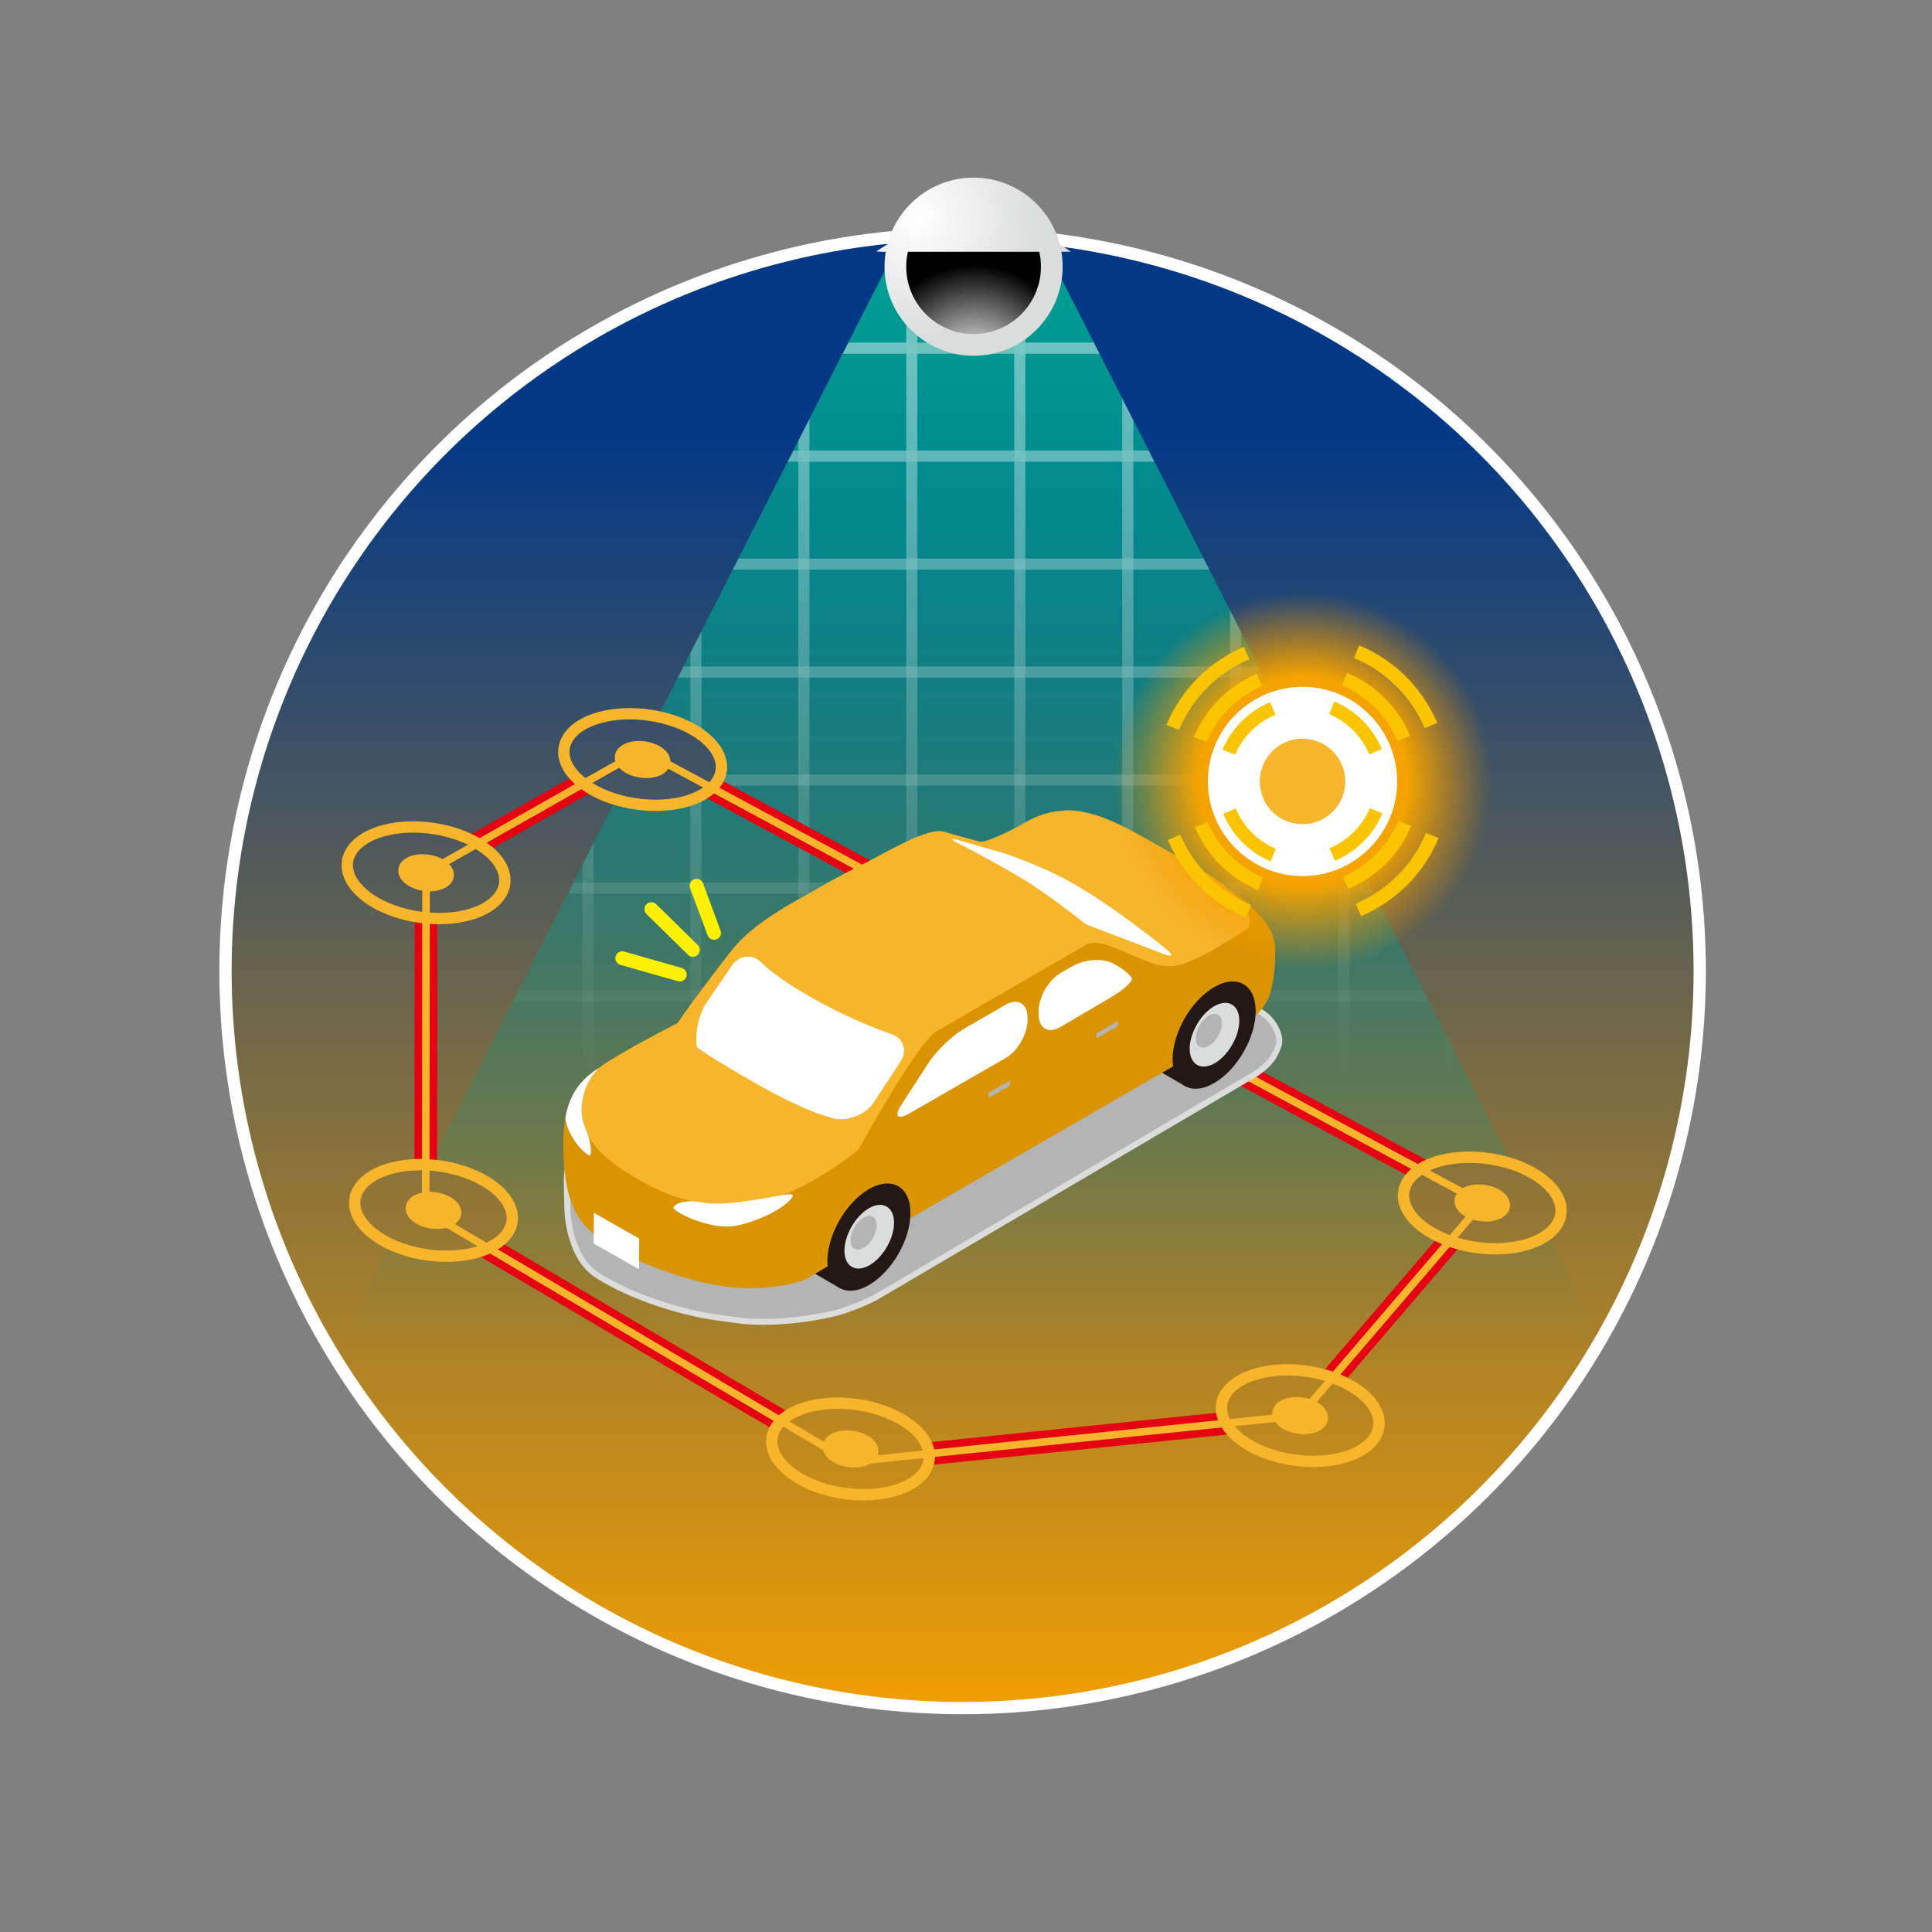 <?xml version="1.0" encoding="UTF-8"?>
<svg xmlns="http://www.w3.org/2000/svg" xmlns:xlink="http://www.w3.org/1999/xlink" version="1.1" viewBox="0 0 157.309 157.308">
  <rect x="0" y="0" width="157.309" height="157.308" fill="#808080" stroke="none"/>
  <defs>
    <style>
      .cls-1, .cls-2, .cls-3, .cls-4, .cls-5 {
        fill: none;
      }

      .cls-6, .cls-7 {
        fill: #f7b52c;
      }

      .cls-8 {
        mix-blend-mode: multiply;
        stroke: #dbdcdc;
        stroke-width: .484px;
      }

      .cls-8, .cls-2, .cls-3, .cls-4, .cls-7, .cls-9, .cls-10, .cls-11, .cls-12, .cls-13, .cls-14 {
        stroke-miterlimit: 10;
      }

      .cls-8, .cls-15, .cls-16 {
        fill: #b4b4b5;
      }

      .cls-8, .cls-17 {
        isolation: isolate;
      }

      .cls-2 {
        stroke: #fff;
      }

      .cls-15, .cls-18 {
        fill-rule: evenodd;
      }

      .cls-3 {
        stroke-width: .616px;
      }

      .cls-3, .cls-7, .cls-9, .cls-10, .cls-11, .cls-12, .cls-13, .cls-14 {
        stroke: #f7b52c;
      }

      .cls-4 {
        stroke: #e50012;
        stroke-width: 1.847px;
      }

      .cls-19 {
        fill: #d99400;
      }

      .cls-20 {
        fill: url(#_名称未設定グラデーション_9);
      }

      .cls-21 {
        fill: url(#_名称未設定グラデーション_6);
      }

      .cls-22 {
        fill: url(#_名称未設定グラデーション_5);
      }

      .cls-23 {
        fill: url(#_名称未設定グラデーション_4);
      }

      .cls-24 {
        fill: url(#_名称未設定グラデーション_3);
      }

      .cls-25 {
        fill: url(#_名称未設定グラデーション_2);
      }

      .cls-26 {
        fill: url(#_名称未設定グラデーション_8);
      }

      .cls-27 {
        fill: url(#_名称未設定グラデーション_7);
      }

      .cls-28 {
        fill: #dbdcdc;
      }

      .cls-29, .cls-18 {
        fill: #231815;
      }

      .cls-5 {
        stroke: #fff000;
        stroke-linecap: round;
        stroke-linejoin: round;
        stroke-width: 1.124px;
      }

      .cls-30 {
        fill: #fff;
      }

      .cls-31 {
        opacity: .47;
      }

      .cls-7, .cls-9, .cls-10, .cls-11, .cls-12, .cls-13, .cls-14 {
        stroke-width: .923px;
      }

      .cls-32 {
        fill: url(#_名称未設定グラデーション);
      }

      .cls-9 {
        fill: url(#_名称未設定グラデーション_29);
      }

      .cls-10 {
        fill: url(#_名称未設定グラデーション_28);
      }

      .cls-11 {
        fill: url(#_名称未設定グラデーション_26);
      }

      .cls-12 {
        fill: url(#_名称未設定グラデーション_27);
      }

      .cls-13 {
        fill: url(#_名称未設定グラデーション_25);
      }

      .cls-14 {
        fill: url(#_名称未設定グラデーション_24);
      }

      .cls-33 {
        fill: #fac500;
      }

      .cls-34 {
        clip-path: url(#clippath);
      }

      .cls-35 {
        fill: url(#_名称未設定グラデーション_31);
      }

      .cls-36 {
        fill: url(#_名称未設定グラデーション_32);
      }

      .cls-37 {
        fill: url(#_名称未設定グラデーション_33);
      }

      .cls-38 {
        fill: url(#_名称未設定グラデーション_14);
      }

      .cls-39 {
        fill: url(#_名称未設定グラデーション_12);
      }

      .cls-40 {
        fill: url(#_名称未設定グラデーション_13);
      }

      .cls-41 {
        fill: url(#_名称未設定グラデーション_18);
      }

      .cls-42 {
        fill: url(#_名称未設定グラデーション_11);
      }

      .cls-43 {
        fill: url(#_名称未設定グラデーション_19);
      }

      .cls-44 {
        fill: url(#_名称未設定グラデーション_16);
      }

      .cls-45 {
        fill: url(#_名称未設定グラデーション_17);
      }

      .cls-46 {
        fill: url(#_名称未設定グラデーション_15);
      }

      .cls-47 {
        fill: url(#_名称未設定グラデーション_30);
      }

      .cls-48 {
        fill: url(#_名称未設定グラデーション_23);
      }

      .cls-49 {
        fill: url(#_名称未設定グラデーション_20);
      }

      .cls-50 {
        fill: url(#_名称未設定グラデーション_21);
      }

      .cls-51 {
        fill: url(#_名称未設定グラデーション_22);
      }

      .cls-52 {
        fill: url(#_名称未設定グラデーション_10);
      }
    </style>
    <linearGradient id="_名称未設定グラデーション" data-name="名称未設定グラデーション" x1="78.32" y1="122.201" x2="78.32" y2="16.357" gradientTransform="translate(0 157.276) scale(1 -1)" gradientUnits="userSpaceOnUse">
      <stop offset="0" stop-color="#023886"/>
      <stop offset="1" stop-color="#f4a000"/>
    </linearGradient>
    <linearGradient id="_名称未設定グラデーション_2" data-name="名称未設定グラデーション 2" x1="79.066" y1="133.763" x2="79.066" y2="47.727" gradientTransform="translate(0 157.276) scale(1 -1)" gradientUnits="userSpaceOnUse">
      <stop offset="0" stop-color="#009c92"/>
      <stop offset="1" stop-color="#009c87" stop-opacity="0"/>
    </linearGradient>
    <clipPath id="clippath">
      <polygon class="cls-1" points="134.317 116.813 23.815 116.813 73.288 19.596 84.844 19.596 134.317 116.813"/>
    </clipPath>
    <linearGradient id="_名称未設定グラデーション_3" data-name="名称未設定グラデーション 3" x1="78.639" y1="135.706" x2="78.639" y2="69.53" gradientTransform="translate(0 157.276) scale(1 -1)" gradientUnits="userSpaceOnUse">
      <stop offset="0" stop-color="#fff"/>
      <stop offset="1" stop-color="#fff" stop-opacity="0"/>
    </linearGradient>
    <linearGradient id="_名称未設定グラデーション_4" data-name="名称未設定グラデーション 4" x1="78.639" y1="135.706" x2="78.639" y2="69.53" gradientTransform="translate(0 157.276) scale(1 -1)" gradientUnits="userSpaceOnUse">
      <stop offset="0" stop-color="#fff"/>
      <stop offset="1" stop-color="#fff" stop-opacity="0"/>
    </linearGradient>
    <linearGradient id="_名称未設定グラデーション_5" data-name="名称未設定グラデーション 5" x1="78.639" y1="135.706" x2="78.639" y2="69.53" gradientTransform="translate(0 157.276) scale(1 -1)" gradientUnits="userSpaceOnUse">
      <stop offset="0" stop-color="#fff"/>
      <stop offset="1" stop-color="#fff" stop-opacity="0"/>
    </linearGradient>
    <linearGradient id="_名称未設定グラデーション_6" data-name="名称未設定グラデーション 6" x1="78.639" y1="135.706" x2="78.639" y2="69.53" gradientTransform="translate(0 157.276) scale(1 -1)" gradientUnits="userSpaceOnUse">
      <stop offset="0" stop-color="#fff"/>
      <stop offset="1" stop-color="#fff" stop-opacity="0"/>
    </linearGradient>
    <linearGradient id="_名称未設定グラデーション_7" data-name="名称未設定グラデーション 7" x1="78.639" y1="135.706" x2="78.639" y2="69.53" gradientTransform="translate(0 157.276) scale(1 -1)" gradientUnits="userSpaceOnUse">
      <stop offset="0" stop-color="#fff"/>
      <stop offset="1" stop-color="#fff" stop-opacity="0"/>
    </linearGradient>
    <linearGradient id="_名称未設定グラデーション_8" data-name="名称未設定グラデーション 8" x1="78.639" y1="135.706" x2="78.639" y2="69.53" gradientTransform="translate(0 157.276) scale(1 -1)" gradientUnits="userSpaceOnUse">
      <stop offset="0" stop-color="#fff"/>
      <stop offset="1" stop-color="#fff" stop-opacity="0"/>
    </linearGradient>
    <linearGradient id="_名称未設定グラデーション_9" data-name="名称未設定グラデーション 9" x1="78.639" y1="135.706" x2="78.639" y2="69.53" gradientTransform="translate(0 157.276) scale(1 -1)" gradientUnits="userSpaceOnUse">
      <stop offset="0" stop-color="#fff"/>
      <stop offset="1" stop-color="#fff" stop-opacity="0"/>
    </linearGradient>
    <linearGradient id="_名称未設定グラデーション_10" data-name="名称未設定グラデーション 10" x1="78.639" y1="135.706" x2="78.639" y2="69.53" gradientTransform="translate(0 157.276) scale(1 -1)" gradientUnits="userSpaceOnUse">
      <stop offset="0" stop-color="#fff"/>
      <stop offset="1" stop-color="#fff" stop-opacity="0"/>
    </linearGradient>
    <linearGradient id="_名称未設定グラデーション_11" data-name="名称未設定グラデーション 11" x1="78.639" y1="135.706" x2="78.639" y2="69.53" gradientTransform="translate(0 157.276) scale(1 -1)" gradientUnits="userSpaceOnUse">
      <stop offset="0" stop-color="#fff"/>
      <stop offset="1" stop-color="#fff" stop-opacity="0"/>
    </linearGradient>
    <linearGradient id="_名称未設定グラデーション_12" data-name="名称未設定グラデーション 12" x1="78.639" y1="135.706" x2="78.639" y2="69.53" gradientTransform="translate(0 157.276) scale(1 -1)" gradientUnits="userSpaceOnUse">
      <stop offset="0" stop-color="#fff"/>
      <stop offset="1" stop-color="#fff" stop-opacity="0"/>
    </linearGradient>
    <linearGradient id="_名称未設定グラデーション_13" data-name="名称未設定グラデーション 13" x1="78.639" y1="135.706" x2="78.639" y2="69.53" gradientTransform="translate(0 157.276) scale(1 -1)" gradientUnits="userSpaceOnUse">
      <stop offset="0" stop-color="#fff"/>
      <stop offset="1" stop-color="#fff" stop-opacity="0"/>
    </linearGradient>
    <linearGradient id="_名称未設定グラデーション_14" data-name="名称未設定グラデーション 14" x1="118.201" y1="135.706" x2="118.201" y2="69.53" gradientTransform="translate(0 157.276) scale(1 -1)" gradientUnits="userSpaceOnUse">
      <stop offset="0" stop-color="#fff"/>
      <stop offset="1" stop-color="#fff" stop-opacity="0"/>
    </linearGradient>
    <linearGradient id="_名称未設定グラデーション_15" data-name="名称未設定グラデーション 15" x1="109.41" y1="135.706" x2="109.41" y2="69.53" gradientTransform="translate(0 157.276) scale(1 -1)" gradientUnits="userSpaceOnUse">
      <stop offset="0" stop-color="#fff"/>
      <stop offset="1" stop-color="#fff" stop-opacity="0"/>
    </linearGradient>
    <linearGradient id="_名称未設定グラデーション_16" data-name="名称未設定グラデーション 16" x1="100.618" y1="135.706" x2="100.618" y2="69.53" gradientTransform="translate(0 157.276) scale(1 -1)" gradientUnits="userSpaceOnUse">
      <stop offset="0" stop-color="#fff"/>
      <stop offset="1" stop-color="#fff" stop-opacity="0"/>
    </linearGradient>
    <linearGradient id="_名称未設定グラデーション_17" data-name="名称未設定グラデーション 17" x1="91.826" y1="135.706" x2="91.826" y2="69.53" gradientTransform="translate(0 157.276) scale(1 -1)" gradientUnits="userSpaceOnUse">
      <stop offset="0" stop-color="#fff"/>
      <stop offset="1" stop-color="#fff" stop-opacity="0"/>
    </linearGradient>
    <linearGradient id="_名称未設定グラデーション_18" data-name="名称未設定グラデーション 18" x1="83.035" y1="135.706" x2="83.035" y2="69.53" gradientTransform="translate(0 157.276) scale(1 -1)" gradientUnits="userSpaceOnUse">
      <stop offset="0" stop-color="#fff"/>
      <stop offset="1" stop-color="#fff" stop-opacity="0"/>
    </linearGradient>
    <linearGradient id="_名称未設定グラデーション_19" data-name="名称未設定グラデーション 19" x1="74.243" y1="135.706" x2="74.243" y2="69.53" gradientTransform="translate(0 157.276) scale(1 -1)" gradientUnits="userSpaceOnUse">
      <stop offset="0" stop-color="#fff"/>
      <stop offset="1" stop-color="#fff" stop-opacity="0"/>
    </linearGradient>
    <linearGradient id="_名称未設定グラデーション_20" data-name="名称未設定グラデーション 20" x1="65.452" y1="135.706" x2="65.452" y2="69.53" gradientTransform="translate(0 157.276) scale(1 -1)" gradientUnits="userSpaceOnUse">
      <stop offset="0" stop-color="#fff"/>
      <stop offset="1" stop-color="#fff" stop-opacity="0"/>
    </linearGradient>
    <linearGradient id="_名称未設定グラデーション_21" data-name="名称未設定グラデーション 21" x1="56.66" y1="135.706" x2="56.66" y2="69.53" gradientTransform="translate(0 157.276) scale(1 -1)" gradientUnits="userSpaceOnUse">
      <stop offset="0" stop-color="#fff"/>
      <stop offset="1" stop-color="#fff" stop-opacity="0"/>
    </linearGradient>
    <linearGradient id="_名称未設定グラデーション_22" data-name="名称未設定グラデーション 22" x1="47.869" y1="135.706" x2="47.869" y2="69.53" gradientTransform="translate(0 157.276) scale(1 -1)" gradientUnits="userSpaceOnUse">
      <stop offset="0" stop-color="#fff"/>
      <stop offset="1" stop-color="#fff" stop-opacity="0"/>
    </linearGradient>
    <linearGradient id="_名称未設定グラデーション_23" data-name="名称未設定グラデーション 23" x1="39.078" y1="135.706" x2="39.078" y2="69.53" gradientTransform="translate(0 157.276) scale(1 -1)" gradientUnits="userSpaceOnUse">
      <stop offset="0" stop-color="#fff"/>
      <stop offset="1" stop-color="#fff" stop-opacity="0"/>
    </linearGradient>
    <linearGradient id="_名称未設定グラデーション_24" data-name="名称未設定グラデーション 24" x1="69.255" y1="122.201" x2="69.255" y2="16.357" gradientTransform="translate(0 157.276) scale(1 -1)" gradientUnits="userSpaceOnUse">
      <stop offset="0" stop-color="#023886"/>
      <stop offset="1" stop-color="#f4a000"/>
    </linearGradient>
    <linearGradient id="_名称未設定グラデーション_25" data-name="名称未設定グラデーション 25" x1="35.296" y1="122.201" x2="35.296" y2="16.357" gradientTransform="translate(0 157.276) scale(1 -1)" gradientUnits="userSpaceOnUse">
      <stop offset="0" stop-color="#023886"/>
      <stop offset="1" stop-color="#f4a000"/>
    </linearGradient>
    <linearGradient id="_名称未設定グラデーション_26" data-name="名称未設定グラデーション 26" x1="34.691" y1="122.201" x2="34.691" y2="16.357" gradientTransform="translate(0 157.276) scale(1 -1)" gradientUnits="userSpaceOnUse">
      <stop offset="0" stop-color="#023886"/>
      <stop offset="1" stop-color="#f4a000"/>
    </linearGradient>
    <linearGradient id="_名称未設定グラデーション_27" data-name="名称未設定グラデーション 27" x1="52.325" y1="122.201" x2="52.325" y2="16.357" gradientTransform="translate(0 157.276) scale(1 -1)" gradientUnits="userSpaceOnUse">
      <stop offset="0" stop-color="#023886"/>
      <stop offset="1" stop-color="#f4a000"/>
    </linearGradient>
    <linearGradient id="_名称未設定グラデーション_28" data-name="名称未設定グラデーション 28" x1="120.69" y1="122.201" x2="120.69" y2="16.357" gradientTransform="translate(0 157.276) scale(1 -1)" gradientUnits="userSpaceOnUse">
      <stop offset="0" stop-color="#023886"/>
      <stop offset="1" stop-color="#f4a000"/>
    </linearGradient>
    <linearGradient id="_名称未設定グラデーション_29" data-name="名称未設定グラデーション 29" x1="105.868" y1="122.201" x2="105.868" y2="16.357" gradientTransform="translate(0 157.276) scale(1 -1)" gradientUnits="userSpaceOnUse">
      <stop offset="0" stop-color="#023886"/>
      <stop offset="1" stop-color="#f4a000"/>
    </linearGradient>
    <radialGradient id="_名称未設定グラデーション_30" data-name="名称未設定グラデーション 30" cx="106.055" cy="93.648" fx="106.055" fy="93.648" r="15.426" gradientTransform="translate(0 157.276) scale(1 -1)" gradientUnits="userSpaceOnUse">
      <stop offset=".553" stop-color="#f4a300"/>
      <stop offset="1" stop-color="#f29600" stop-opacity="0"/>
    </radialGradient>
    <radialGradient id="_名称未設定グラデーション_31" data-name="名称未設定グラデーション 31" cx="79.3" cy="127.488" fx="79.3" fy="127.488" r="8.234" gradientTransform="translate(0 157.276) scale(1 -1)" gradientUnits="userSpaceOnUse">
      <stop offset="0" stop-color="#fff"/>
      <stop offset="1" stop-color="#000"/>
    </radialGradient>
    <radialGradient id="_名称未設定グラデーション_32" data-name="名称未設定グラデーション 32" cx="74.7" cy="139.49" fx="74.7" fy="139.49" r="9.805" gradientTransform="translate(0 157.276) scale(1 -1)" gradientUnits="userSpaceOnUse">
      <stop offset="0" stop-color="#fff"/>
      <stop offset="1" stop-color="#dbdcdc"/>
    </radialGradient>
    <radialGradient id="_名称未設定グラデーション_33" data-name="名称未設定グラデーション 33" cx="74.7" cy="139.49" fx="74.7" fy="139.49" r="9.805" gradientTransform="translate(0 157.276) scale(1 -1)" gradientUnits="userSpaceOnUse">
      <stop offset="0" stop-color="#fff"/>
      <stop offset="1" stop-color="#dbdcdc"/>
    </radialGradient>
  </defs>
  <!-- Generator: Adobe Illustrator 28.6.0, SVG Export Plug-In . SVG Version: 1.2.0 Build 709)  -->
  <g>
    <g id="_レイヤー_1" data-name="レイヤー_1">
      <g class="cls-17">
        <g id="_レイヤー_1-2" data-name="_レイヤー_1">
          <g>
            <g>
              <circle class="cls-32" cx="78.32" cy="79.06" r="60.018"/>
              <circle class="cls-2" cx="78.378" cy="79.06" r="60.018"/>
            </g>
            <g>
              <polygon class="cls-25" points="134.317 116.813 23.815 116.813 73.288 19.596 84.844 19.596 134.317 116.813"/>
              <g class="cls-34">
                <g class="cls-31">
                  <path class="cls-24" d="M127.445,116.717H29.832V19.102h97.613s0,97.615 0,97.615ZM30.74,115.809h95.798V20.011H30.74v95.798Z"/>
                  <rect class="cls-23" x="30.286" y="107.017" width="96.705" height=".909"/>
                  <rect class="cls-22" x="30.286" y="98.225" width="96.705" height=".909"/>
                  <rect class="cls-21" x="30.286" y="89.434" width="96.705" height=".909"/>
                  <rect class="cls-27" x="30.286" y="80.642" width="96.705" height=".909"/>
                  <rect class="cls-26" x="30.286" y="71.851" width="96.705" height=".909"/>
                  <rect class="cls-20" x="30.286" y="63.06" width="96.705" height=".909"/>
                  <rect class="cls-52" x="30.286" y="54.268" width="96.705" height=".909"/>
                  <rect class="cls-42" x="30.286" y="45.476" width="96.705" height=".909"/>
                  <rect class="cls-39" x="30.286" y="36.685" width="96.705" height=".909"/>
                  <rect class="cls-40" x="30.286" y="27.894" width="96.705" height=".909"/>
                  <rect class="cls-38" x="117.747" y="19.556" width=".908" height="96.707"/>
                  <rect class="cls-46" x="108.956" y="19.556" width=".908" height="96.707"/>
                  <rect class="cls-44" x="100.164" y="19.556" width=".908" height="96.707"/>
                  <rect class="cls-45" x="91.373" y="19.556" width=".908" height="96.707"/>
                  <rect class="cls-41" x="82.581" y="19.556" width=".908" height="96.707"/>
                  <rect class="cls-43" x="73.789" y="19.556" width=".908" height="96.707"/>
                  <rect class="cls-49" x="64.998" y="19.556" width=".908" height="96.707"/>
                  <rect class="cls-50" x="56.206" y="19.556" width=".908" height="96.707"/>
                  <rect class="cls-51" x="47.416" y="19.556" width=".908" height="96.707"/>
                  <rect class="cls-48" x="38.624" y="19.556" width=".908" height="96.707"/>
                </g>
              </g>
            </g>
            <g>
              <polygon class="cls-4" points="120.69 97.952 52.283 61.098 34.691 71.064 34.663 98.621 69.233 119.024 105.868 115.265 120.69 97.952"/>
              <path class="cls-14" d="M62.994,116.577c-.774,1.908,1.4,4.083,4.858,4.858s6.888-.145,7.663-2.053-1.4-4.083-4.858-4.858-6.888.145-7.663,2.053Z"/>
              <g>
                <path class="cls-13" d="M29.036,97.155c-.774,1.908,1.4,4.083,4.858,4.858,3.457.774,6.888-.145,7.663-2.053s-1.4-4.083-4.858-4.858-6.888.145-7.663,2.053Z"/>
                <path class="cls-7" d="M33.536,98.163c-.218.537.394,1.148,1.366,1.366s1.937-.041,2.155-.577-.394-1.148-1.366-1.366-1.937.041-2.155.577Z"/>
              </g>
              <g>
                <path class="cls-11" d="M28.431,69.661c-.774,1.908,1.4,4.083,4.858,4.858s6.888-.145,7.663-2.053-1.4-4.083-4.858-4.858-6.888.145-7.663,2.053Z"/>
                <path class="cls-7" d="M32.931,70.669c-.218.537.394,1.148,1.366,1.366s1.937-.041,2.155-.577-.394-1.148-1.366-1.366-1.937.041-2.155.577Z"/>
              </g>
              <g>
                <path class="cls-12" d="M46.065,60.441c-.774,1.908,1.4,4.083,4.858,4.858s6.888-.145,7.663-2.053-1.4-4.083-4.858-4.858-6.888.145-7.663,2.053Z"/>
                <path class="cls-7" d="M50.564,61.449c-.218.537.394,1.148,1.366,1.366s1.937-.041,2.155-.577-.394-1.148-1.366-1.366-1.937.041-2.155.577Z"/>
              </g>
              <g>
                <path class="cls-10" d="M114.43,96.55c-.774,1.908,1.4,4.083,4.858,4.858,3.457.774,6.888-.145,7.663-2.053s-1.4-4.083-4.858-4.858c-3.457-.774-6.888.145-7.663,2.053Z"/>
                <path class="cls-7" d="M118.929,97.558c-.218.537.394,1.148,1.366,1.366s1.937-.041,2.155-.577-.394-1.148-1.366-1.366-1.937.041-2.155.577Z"/>
              </g>
              <g>
                <path class="cls-9" d="M99.607,113.862c-.774,1.908,1.4,4.083,4.858,4.858s6.888-.145,7.663-2.053-1.4-4.083-4.858-4.858-6.888.145-7.663,2.053Z"/>
                <path class="cls-7" d="M104.107,114.87c-.218.537.394,1.148,1.366,1.366s1.937-.041,2.155-.577-.394-1.148-1.366-1.366-1.937.041-2.155.577Z"/>
              </g>
              <polygon class="cls-3" points="120.69 97.952 52.283 61.098 34.691 71.064 34.663 98.621 69.233 119.024 105.868 115.265 120.69 97.952"/>
              <g>
                <path class="cls-8" d="M67.153,107.115c2.161-.416,4.101-1.458,4.101-1.458l31.056-18.271c.877-.62,1.392-1.17,1.683-1.958.007-.019.117-.301.117-.301.279-.798-.501-2.259-1.55-2.777l-10.664-4.894c-1.463-.553-33.919,9.828-44.025,15.256-2.116,1.136-1.694,3.278-1.685,5.363s.697,4.621,2.39,5.72,4.211,2.196,7.085,2.931c.152.039.302.075.453.111,1.33.342,3.204.575,4.606.742,1.979.129,4.029-.001,6.433-.464l-0.0 0Z"/>
                <g>
                  <polygon class="cls-29" points="68.381 104.881 64.828 102.822 69.498 95.473 72.471 96.313 68.381 104.881"/>
                  <polygon class="cls-29" points="96.492 88.432 92.939 86.374 97.608 79.025 100.581 79.864 96.492 88.432"/>
                  <path class="cls-19" d="M103.823,77.297c0-.982-.385-1.973-1.904-3.436-.814-.784-3.35-2.552-3.35-2.552l-2.231,6.438-9.073-1.334-14.247,8.201-8.727,10.669-1.863.962s-11.246-10.823-13.094-9.671c-.181.113-.36.227-.535.344-.298.328-.749.818-1.033,1.514-.422,1.034-.598,2.249-.096,3.438.502,1.189.486,1.991.379,2.217-.322-.041-1.547-1.163-1.951-2.674-.036-.136-.052-.284-.059-.437-.11.604-.172,1.296-.172,2.102,0,5.51,1.489,7.025,4.417,8.715,1.556.898,7.485,3.646,12.4,3.008.028 0,2.158-.214,3.047-.706l2.81-1.672-.004-.002,32.933-19.03s1.633-1.133,2.007-2.701c.409-1.718.346-2.413.346-3.395v-0Z"/>
                  <path class="cls-6" d="M101.418,75.727c-.307.192-1.106.702-1.451.907-1.306.775-1.923,1.191-3.458,1.781-.866.333-1.77.387-3.119-.143-2.241-.881-3.956-1.934-5.024-1.317-2.671,1.542-10.526,6.077-12.038,6.95-1.649.952-6.415,9.677-6.415,9.677-1.005.898-3.275,2.394-5.149,3.289-1.989.95-4.521,1.589-6.072,1.367-2.077-.297-4.006-.661-6.473-2.063-3.101-1.762-4.418-3.154-4.754-4.979-.301-1.639.212-3.669,2.1-4.803,2.041-1.226,2.678-1.539,4.287-2.412.598-.324,4.614-2.356,5.015-2.307,0,0,19.216-11.66,19.579-11.897.46-.3.576-1.451,1.351-1.244.352.094,2.115-.664,3.667-1.56,1.465-.846,2.495-.918,3.165-.978,1.025-.093,2.767.201,5.244,1.505,1.608.846,3.465,1.935,5.475,3.095.438.253.844.479,1.219.714,2.883,1.803,3.802,3.823,2.85,4.417Z"/>
                  <path class="cls-6" d="M59.642,77.292c1.738-2.195,5.302-4.016,6.045-4.445,2.671-1.542,3.082-1.718,5.025-2.719s4.901-2.783,6.167-2.404c1.167.349,3.593.989,3.593.989,2.149,1.009,8.746,7.751,8.341,7.984s-12.297,7.099-12.66,7.336c-.878.572-20.06,2.608-21.488.192-.139-.236,3.28-4.789,4.978-6.934Z"/>
                  <g>
                    <polygon class="cls-16" points="89.282 84.547 91.036 83.534 91.036 83.117 89.282 84.129 89.282 84.547"/>
                    <polygon class="cls-16" points="80.488 89.401 82.243 88.388 82.243 87.971 80.488 88.984 80.488 89.401"/>
                    <path class="cls-30" d="M90.438,81.214c.974-.573,1.75-1.256,1.723-1.518s-.73-.831-1.563-1.264-2.314-.323-3.292.244l-.96.557c-.978.567-1.778,1.956-1.778,3.086v.291c0,1.13.797,1.586,1.772,1.014l4.098-2.409Z"/>
                    <path class="cls-30" d="M83.665,82.84c0-1.13-.801-1.594-1.781-1.03l-3.338,1.922c-.98.564-2.285,1.801-2.9,2.749l-2.256,3.475c-.615.948-.318,1.262.662.698l7.832-4.508c.98-.564,1.781-1.95,1.781-3.08,0,0,0-.226-0-.226Z"/>
                    <polygon class="cls-30" points="48.338 101.252 52.031 103.352 52.05 100.851 48.357 98.751 48.338 101.252"/>
                  </g>
                  <g>
                    <path class="cls-18" d="M74.132,98.777c0,2.157-1.514,4.78-3.382,5.858-1.868,1.078-3.382.204-3.382-1.953s1.514-4.78,3.382-5.858c1.868-1.078,3.382-.204,3.382,1.953Z"/>
                    <path class="cls-28" d="M69.36,103.152c-.388-.224-.603-.693-.603-1.319,0-1.269.894-2.818,1.993-3.453.543-.313,1.056-.363,1.444-.137.388.224.603.693.603,1.319,0,1.269-.894,2.818-1.993,3.453-.318.184-.627.276-.905.276-.197,0-.379-.046-.54-.139Z"/>
                    <path class="cls-15" d="M71.382,99.761c0-.678-.476-.953-1.064-.614-.587.339-1.064,1.164-1.064,1.842,0,.678.476.953,1.064.614s1.064-1.164,1.064-1.842Z"/>
                  </g>
                  <g>
                    <path class="cls-18" d="M102.242,82.329c0,2.157-1.514,4.78-3.382,5.858-1.868,1.078-3.382.204-3.382-1.953s1.514-4.78,3.382-5.858c1.868-1.078,3.382-.204,3.382,1.953Z"/>
                    <path class="cls-28" d="M97.47,86.704c-.388-.224-.603-.693-.603-1.319,0-1.269.894-2.818,1.993-3.453.543-.313,1.056-.363,1.444-.137.388.224.603.693.603,1.319,0,1.269-.894,2.818-1.993,3.453-.318.184-.627.276-.905.276-.197,0-.379-.046-.54-.139Z"/>
                    <path class="cls-15" d="M99.492,83.312c0-.678-.476-.953-1.064-.614-.587.339-1.064,1.164-1.064,1.842,0,.678.476.953,1.064.614s1.064-1.164,1.064-1.842Z"/>
                  </g>
                  <path class="cls-30" d="M94.775,77.683c.684.26.782.092.218-.374,0,0-4.857-4.011-8.663-5.937-1.601-.81-3.449-1.514-4.42-1.851l-3.809-1.094c-.703-.202-.745-.097-.092.234,0,0,2.786,1.413,5.13,2.822,2.345,1.409,5.066,3.61,5.066,3.61.151.127.328.211.436.257,0,0,6.133,2.333,6.133,2.333Z"/>
                  <path class="cls-30" d="M68.086,91.105c1.083.176,2.461-.431,3.062-1.349l2.171-3.316c.601-.918.237-1.94-.809-2.271,0,0-2.656-.841-6.154-2.789-3.258-1.814-4.286-2.932-4.286-2.932-.743-.808-1.858-.728-2.479.177l-2.061,3.007c-.62.905-.975,2.53-.788,3.612,0,0,.038.222,4.615,2.867s6.728,2.994,6.728,2.994Z"/>
                  <path class="cls-30" d="M54.815,98.347c.094-.293.777-.715,2.293-.449,1.517.265,3.199-.044,4.364-.203,1.419-.193,3.244-.698,3.078-.309-.419.979-3.539,2.424-5.242,2.484s-4.149-.997-4.493-1.523"/>
                  <path class="cls-30" d="M48.048,94.09c.107-.226.123-1.028-.379-2.217-.502-1.189-.326-2.404.096-3.438.284-.696.735-1.187,1.033-1.514-1.269.84-2.354,1.838-2.76,4.059.007.153.023.301.059.437.404,1.512,1.629,2.634,1.951,2.674Z"/>
                </g>
              </g>
              <path class="cls-7" d="M67.494,117.585c-.218.537.394,1.148,1.366,1.366.972.218,1.937-.041,2.155-.577s-.394-1.148-1.366-1.366-1.937.041-2.155.577Z"/>
            </g>
            <path class="cls-47" d="M106.056,79.054c-8.506,0-15.426-6.919-15.426-15.425s6.921-15.426,15.426-15.426,15.425,6.921,15.425,15.426-6.919,15.425-15.425,15.425Z"/>
            <g>
              <circle class="cls-6" cx="106.055" cy="63.628" r="5.709"/>
              <path class="cls-30" d="M106.055,71.334c-4.249,0-7.707-3.457-7.707-7.706s3.457-7.707,7.707-7.707,7.706,3.457,7.706,7.707-3.457,7.706-7.706,7.706ZM106.055,60.145c-1.921,0-3.483,1.563-3.483,3.483,0,1.92,1.563,3.483,3.483,3.483,1.92,0,3.483-1.563,3.483-3.483,0-1.921-1.563-3.483-3.483-3.483Z"/>
              <g>
                <g>
                  <path class="cls-33" d="M113.797,60.34l1.017-.437c-.963-2.269-2.784-4.138-5.138-5.118l-.41,1.028c2.077.87,3.682,2.522,4.531,4.527Z"/>
                  <path class="cls-33" d="M111.494,61.429l1.017-.437c-.723-1.714-2.092-3.128-3.864-3.877l-.411,1.03c1.494.638,2.648,1.834,3.257,3.284Z"/>
                  <path class="cls-33" d="M116.004,59.296l1.017-.437c-1.193-2.802-3.447-5.105-6.36-6.309l-.41,1.028c2.636,1.093,4.675,3.18,5.753,5.718Z"/>
                </g>
                <g>
                  <path class="cls-33" d="M109.343,71.37l.437,1.017c2.269-.963,4.138-2.784,5.118-5.138l-1.028-.41c-.87,2.077-2.522,3.682-4.527,4.531Z"/>
                  <path class="cls-33" d="M108.254,69.067l.437,1.017c1.714-.723,3.128-2.092,3.877-3.864l-1.03-.411c-.638,1.494-1.834,2.648-3.284,3.257Z"/>
                  <path class="cls-33" d="M110.387,73.577l.437,1.017c2.802-1.193,5.105-3.447,6.309-6.36l-1.028-.41c-1.093,2.636-3.18,4.675-5.718,5.753Z"/>
                </g>
                <g>
                  <path class="cls-33" d="M98.313,66.916l-1.017.437c.963,2.269,2.784,4.138,5.138,5.118l.41-1.028c-2.077-.87-3.682-2.522-4.531-4.527Z"/>
                  <path class="cls-33" d="M100.616,65.827l-1.017.437c.723,1.714,2.092,3.128,3.864,3.877l.411-1.03c-1.494-.638-2.648-1.834-3.257-3.284Z"/>
                  <path class="cls-33" d="M96.106,67.959l-1.017.437c1.193,2.802,3.447,5.105,6.36,6.309l.41-1.028c-2.636-1.093-4.675-3.18-5.753-5.718Z"/>
                </g>
                <g>
                  <path class="cls-33" d="M102.767,55.886l-.437-1.017c-2.269.963-4.138,2.784-5.118,5.138l1.028.41c.87-2.077,2.522-3.682,4.527-4.531Z"/>
                  <path class="cls-33" d="M103.856,58.189l-.437-1.017c-1.714.723-3.128,2.092-3.877,3.864l1.03.411c.638-1.494,1.834-2.648,3.284-3.257Z"/>
                  <path class="cls-33" d="M101.724,53.679l-.437-1.017c-2.802,1.193-5.105,3.447-6.309,6.36l1.028.41c1.093-2.636,3.18-4.675,5.718-5.753Z"/>
                </g>
              </g>
            </g>
            <g>
              <g>
                <circle class="cls-35" cx="79.272" cy="21.715" r="6.368"/>
                <path class="cls-36" d="M79.272,28.968c-3.999,0-7.252-3.253-7.252-7.253s3.253-7.253,7.252-7.253,7.252,3.253,7.252,7.253-3.253,7.253-7.252,7.253ZM79.272,16.231c-3.024,0-5.484,2.46-5.484,5.484s2.46,5.484,5.484,5.484,5.484-2.46,5.484-5.484-2.46-5.484-5.484-5.484Z"/>
              </g>
              <path class="cls-37" d="M85.607,19.446c-.324-2.536-3.036-4.515-6.336-4.515-3.299,0-6.012,1.979-6.336,4.515l-1.582,1.023s.244.033.546.033h14.744c.302,0,.546-.017.546-.017,0,0-1.582-1.038-1.582-1.038Z"/>
            </g>
            <g>
              <line class="cls-5" x1="55.351" y1="79.354" x2="50.661" y2="78.018"/>
              <line class="cls-5" x1="56.417" y1="77.346" x2="53.036" y2="74.022"/>
              <line class="cls-5" x1="58.14" y1="75.961" x2="56.715" y2="72.119"/>
            </g>
          </g>
        </g>
      </g>
    </g>
  </g>
</svg>